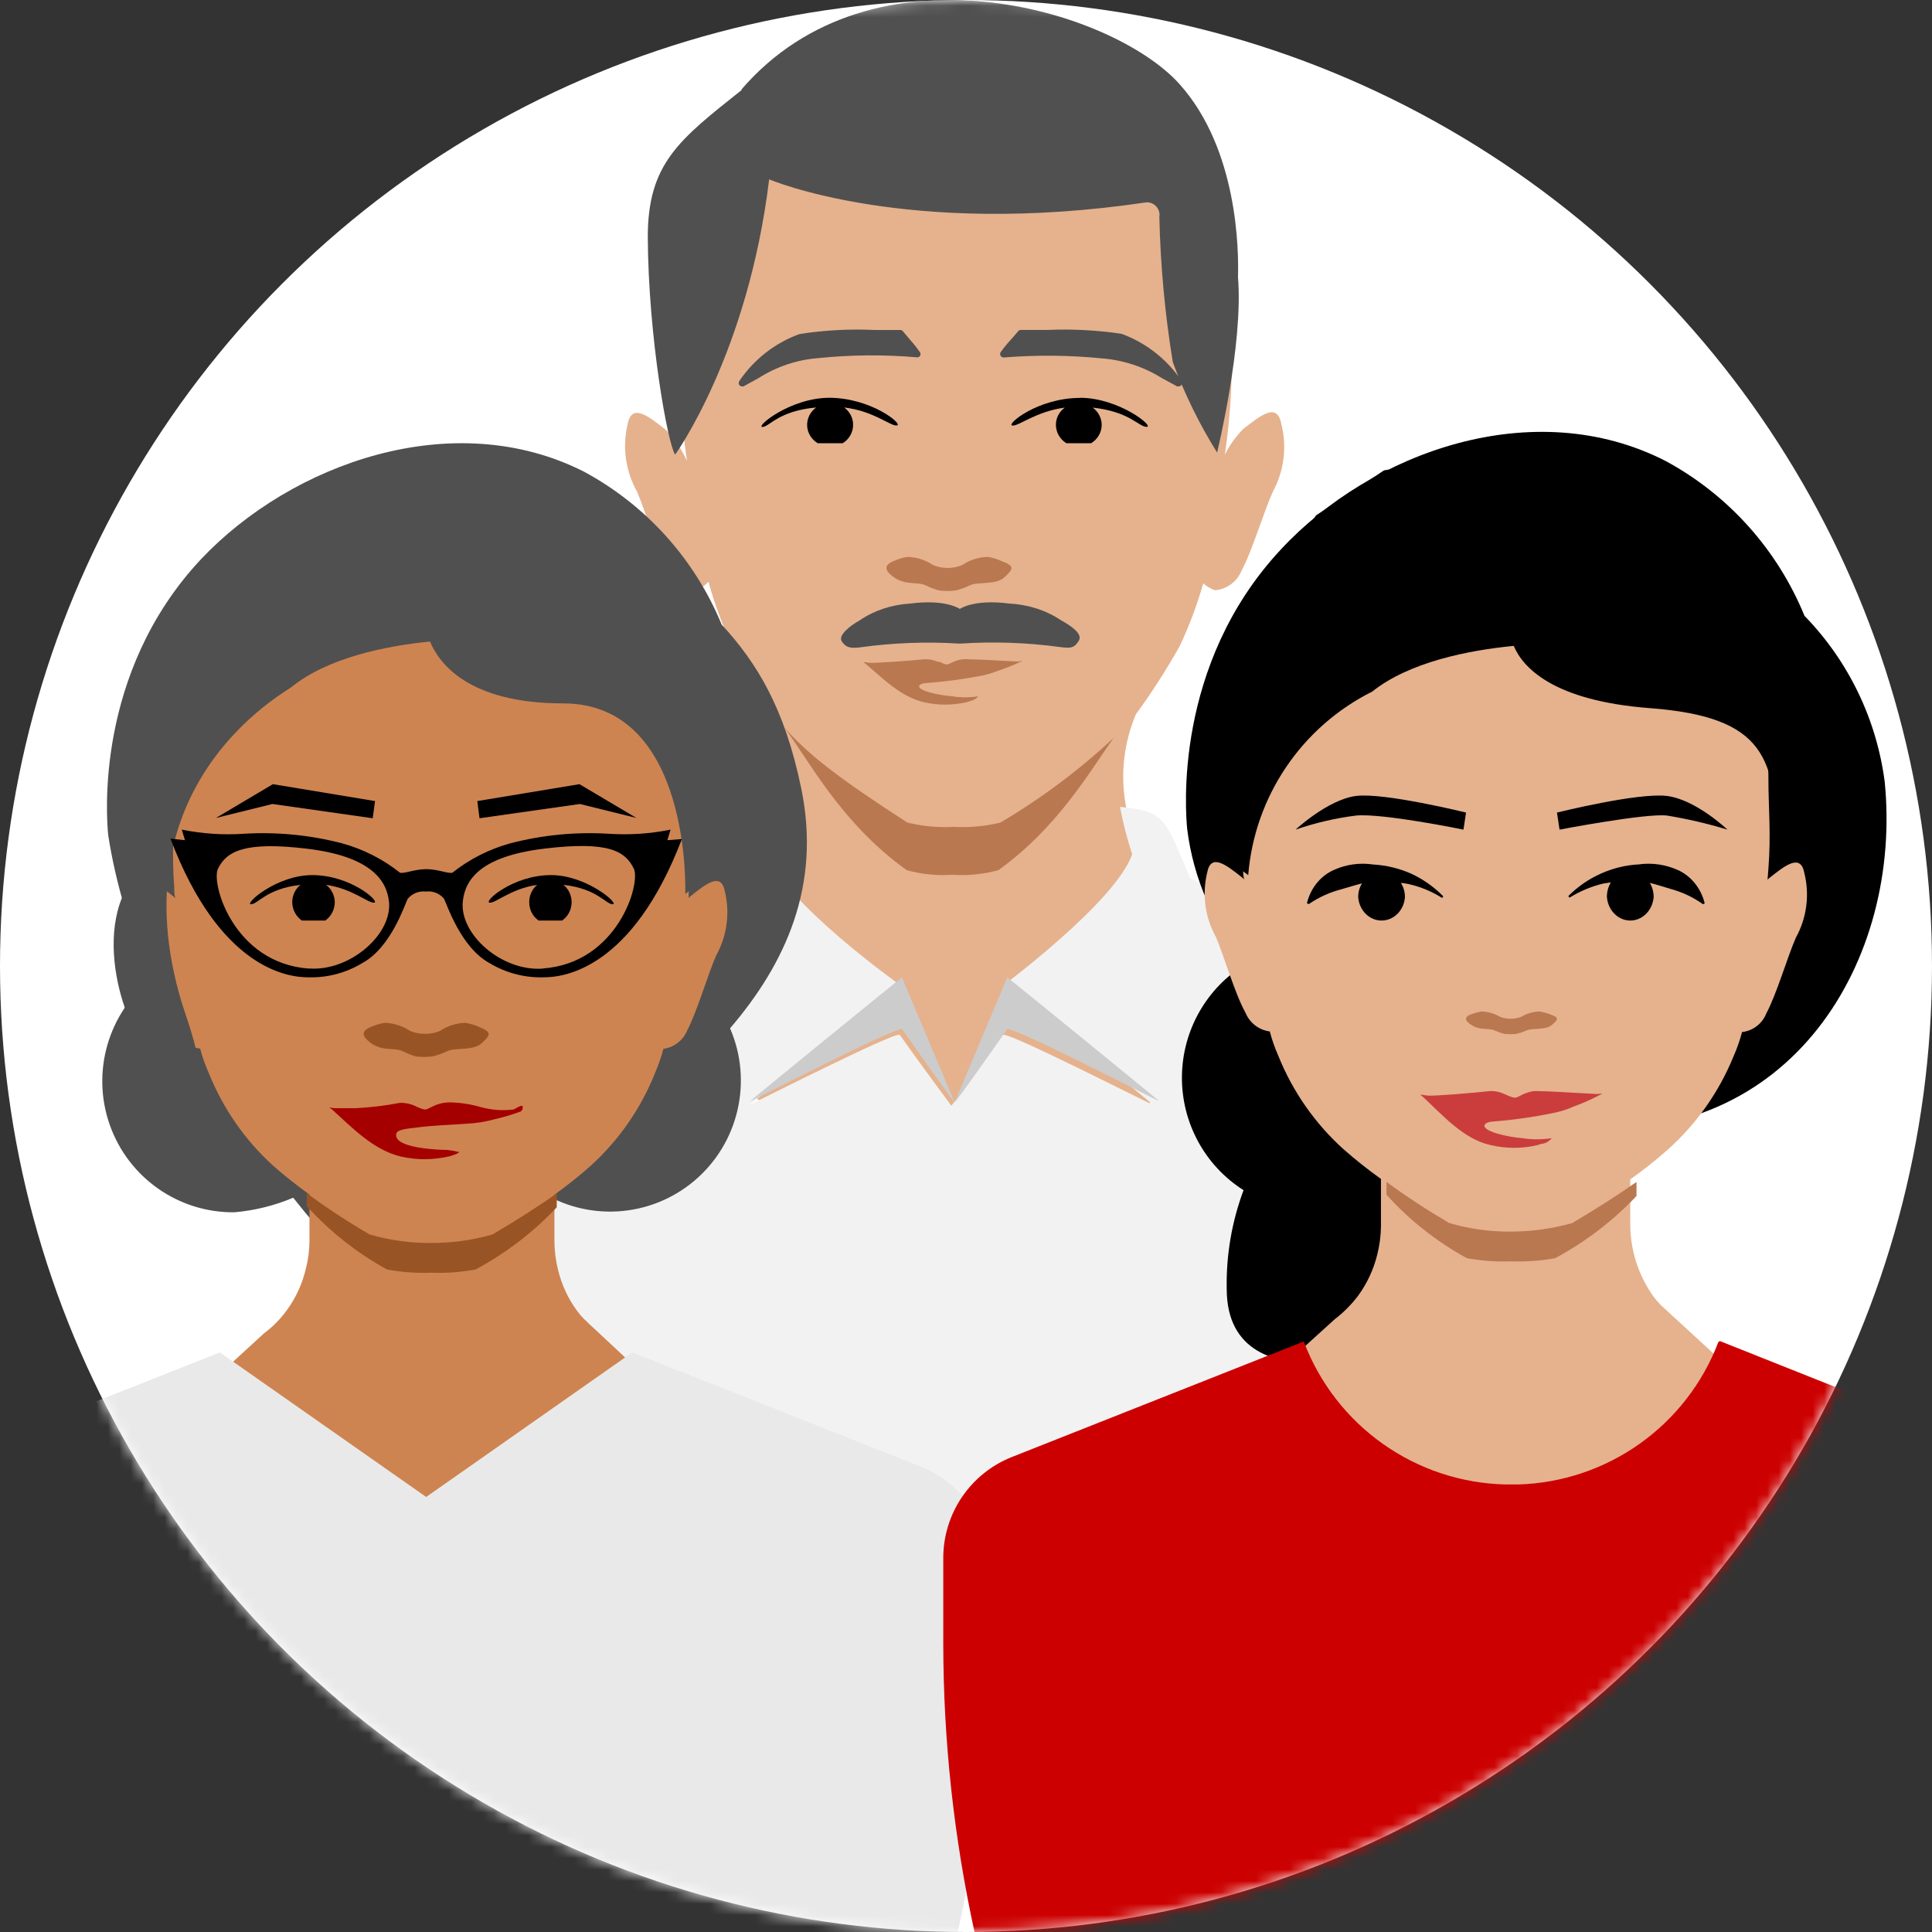 <?xml version="1.0" encoding="UTF-8"?>
<svg width="170px" height="170px" viewBox="0 0 170 170" version="1.1" xmlns="http://www.w3.org/2000/svg" xmlns:xlink="http://www.w3.org/1999/xlink">
    <rect x="0" y="0" width="170" height="170" fill="#333333" stroke="none"/>
    <title>pictogram</title>
    <defs>
        <circle id="path-1" cx="85" cy="85" r="85"></circle>
    </defs>
    <g id="Page-1" stroke="none" stroke-width="1" fill="none" fill-rule="evenodd">
        <g id="immunizations_desktop_overview" transform="translate(-910, -2479)">
            <g id="module-/-pictogram-tiles-/-desktop---960px" transform="translate(195, 2233)">
                <g id="block3" transform="translate(650, 206)">
                    <g id="pictogram" transform="translate(65, 40)">
                        <mask id="mask-2" fill="white">
                            <use xlink:href="#path-1"></use>
                        </mask>
                        <use id="circle" fill="#FFFFFF" xlink:href="#path-1"></use>
                        <g id="older-male" mask="url(#mask-2)" fill-rule="nonzero">
                            <g transform="translate(27, 0)" id="Path">
                                <path d="M85.736,37.268 C85.375,35.38 83.931,36.551 82.389,37.751 C81.732,38.413 81.188,39.177 80.778,40.012 C81.332,36.243 81.513,32.428 81.32,28.624 C79.556,16.753 75.431,4.648 57.432,4 L56.751,4 C38.113,4.676 34.961,14.575 32.863,28.624 C32.671,32.613 32.867,36.611 33.447,40.564 C32.994,39.54 32.359,38.605 31.572,37.806 C30.03,36.607 28.586,35.435 28.225,37.324 C27.744,39.338 28.041,41.458 29.058,43.266 C29.808,45.031 30.85,48.588 31.766,50.256 C32.151,51.226 33.053,51.899 34.099,51.993 C34.484,51.862 34.838,51.656 35.141,51.386 L35.322,51.207 L35.322,51.138 C35.865,53.115 36.576,55.043 37.447,56.901 C38.613,58.946 39.893,60.926 41.28,62.83 C43.099,67.255 43.738,74.549 34.766,83.042 C26.544,90.776 42.266,101.668 57.237,100.965 C72.195,101.696 87.792,90.804 79.542,83.042 C70.515,74.563 71.112,67.269 72.945,62.857 C74.352,60.932 75.641,58.925 76.806,56.846 C77.646,55.067 78.338,53.222 78.875,51.331 L78.875,51.331 C79.175,51.598 79.524,51.804 79.903,51.938 C80.954,51.848 81.864,51.175 82.25,50.201 C83.167,48.533 84.209,44.975 85.028,43.211 C86.003,41.387 86.255,39.268 85.736,37.268 Z" fill="#E5B28D"></path>
                                <path d="M57.454,56.634 C60.406,56.437 63.375,56.538 66.299,56.937 C67.229,57.058 67.524,57.022 67.919,56.392 C68.313,55.762 67.186,55.035 66.355,54.575 C65.052,53.702 63.47,53.191 61.82,53.109 C58.665,52.698 57.454,53.582 57.454,53.582 C57.454,53.582 56.243,52.698 53.088,53.109 C51.458,53.203 49.9,53.723 48.623,54.599 C47.792,55.06 46.736,55.907 47.06,56.416 C47.384,56.925 47.736,57.082 48.68,56.961 C51.58,56.558 54.524,56.448 57.454,56.634 L57.454,56.634 Z" fill="#505050"></path>
                                <path d="M56.96,72.756 C55.576,72.837 54.187,72.71 52.839,72.379 C46.959,68.58 44.143,66.444 42,64 C42,64 42,64 42,64 C44.129,66.793 46.932,72.379 52.784,76.568 C54.095,76.927 55.455,77.063 56.809,76.973 C58.168,77.063 59.532,76.926 60.848,76.568 C66.137,72.756 68.884,67.868 71,64.922 C67.951,67.767 64.607,70.267 61.027,72.379 C59.697,72.706 58.326,72.833 56.96,72.756 L56.96,72.756 Z" fill="#B97850"></path>
                                <path d="M61.111,49.361 C60.73,49.188 60.326,49.067 59.911,49 C59.105,49.023 58.323,49.274 57.665,49.722 C56.846,50.061 55.918,50.061 55.099,49.722 C54.441,49.274 53.659,49.023 52.853,49 C52.437,49.067 52.034,49.188 51.653,49.361 C50.412,49.842 51.249,50.497 51.653,50.792 C52.685,51.527 53.704,51.166 54.443,51.5 C54.819,51.694 55.217,51.846 55.629,51.955 C56.115,52.015 56.607,52.015 57.093,51.955 C57.529,51.85 57.95,51.698 58.349,51.5 C59.088,51.166 60.65,51.5 61.39,50.792 C62.129,50.083 62.366,49.842 61.125,49.361" fill="#B97850"></path>
                                <path d="M68.03,35.013 C64.336,35.013 61.535,37.333 62.064,37.44 C62.594,37.547 64.141,36.2 66.692,35.867 C66.2,36.225 65.911,36.782 65.911,37.373 C65.909,38.03 66.256,38.642 66.831,39 L69.006,39 C69.586,38.652 69.939,38.042 69.94,37.387 C69.936,36.793 69.648,36.233 69.159,35.867 C72.435,36.227 73.187,37.56 73.898,37.56 C74.609,37.56 71.487,35.013 68.03,35" fill="#000000"></path>
                                <path d="M45.936,35 C49.649,35 52.479,37.328 51.932,37.435 C51.386,37.542 49.887,36.151 47.281,35.856 C47.775,36.215 48.066,36.775 48.066,37.368 C48.073,38.025 47.73,38.64 47.155,39 L44.955,39 C44.399,38.665 44.05,38.091 44.022,37.463 C43.994,36.836 44.291,36.235 44.815,35.856 C41.481,36.151 40.696,37.569 40.08,37.569 C39.464,37.569 42.504,35.013 45.978,35" fill="#000000"></path>
                                <path d="M53.077,29.887 C52.902,29.68 52.701,29.46 52.445,29.144 C52.39,29.072 52.306,29.032 52.217,29.034 L49.891,29.034 C47.706,28.934 45.518,29.054 43.356,29.392 C41.211,30.164 39.357,31.608 38.059,33.519 C37.98,33.629 37.98,33.779 38.059,33.89 C38.118,33.956 38.2,33.995 38.287,34 L38.422,34 L39.766,33.257 C41.351,32.251 43.15,31.652 45.01,31.51 C47.893,31.216 50.795,31.193 53.682,31.441 C53.796,31.456 53.908,31.398 53.964,31.296 C54.02,31.193 54.01,31.065 53.938,30.974 C53.655,30.575 53.349,30.194 53.023,29.832" fill="#505050"></path>
                                <path d="M76.968,33.513 C75.683,31.607 73.834,30.158 71.683,29.372 C69.52,29.05 67.332,28.937 65.148,29.033 L62.821,29.033 C62.732,29.031 62.648,29.071 62.593,29.142 C62.337,29.453 62.135,29.669 61.961,29.872 C61.631,30.225 61.325,30.601 61.046,30.996 C60.985,31.09 60.985,31.212 61.046,31.307 C61.103,31.401 61.206,31.458 61.315,31.456 C64.203,31.223 67.106,31.25 69.989,31.537 C71.849,31.685 73.648,32.279 75.233,33.269 L76.578,34 L76.713,34 C76.801,33.998 76.884,33.959 76.941,33.892 C77.02,33.783 77.02,33.635 76.941,33.526" fill="#505050"></path>
                                <path d="M62.556,58.209 C60.333,58.086 58.695,58.012 58.208,58.012 C58.033,57.996 57.856,57.996 57.681,58.012 C57.411,58.052 57.148,58.126 56.903,58.234 C56.278,58.505 56.403,58.579 55.667,58.234 L55.528,58.234 C55.163,58.071 54.756,57.994 54.347,58.012 C53.222,58.123 49.986,58.37 49.528,58.32 C49.07,58.271 48.82,58.185 49.153,58.394 C50.695,59.702 52.292,61.354 54.389,61.811 C55.557,62.063 56.776,62.063 57.945,61.811 L58.264,61.724 L58.264,61.724 L58.625,61.601 L58.625,61.601 C58.807,61.526 58.965,61.411 59.083,61.268 C58.321,61.386 57.541,61.386 56.778,61.268 C55.667,61.182 53.82,60.799 53.875,60.38 C53.875,60.306 54,60.146 54.431,60.109 C56.074,59.989 57.707,59.775 59.32,59.467 C59.796,59.371 60.261,59.235 60.708,59.06 C61.497,58.803 62.263,58.494 63,58.135 L63,58.135 L62.556,58.209 Z" fill="#B97850"></path>
                                <path d="M99.977,86.316 C93.276,83.198 86.413,80.449 79.417,78.081 C78.871,77.785 78.31,77.521 77.736,77.288 C77.46,76.634 76.702,74.867 76.358,74.06 C75.228,71.709 74.566,71.278 71.548,71 C71.818,72.413 72.177,73.807 72.623,75.173 C71.162,79.346 61.351,86.649 61.351,86.649 C61.351,86.649 74.415,97.069 74.415,97.194 C74.263,97.194 61.626,90.725 61.24,91.059 C59.862,92.993 56.803,97.249 56.707,97.291 L56.707,97.291 C56.707,97.291 53.537,93.007 52.173,91.059 C51.787,90.725 39.164,97.152 38.999,97.194 C39.095,97.069 52.063,86.677 52.145,86.636 L52.145,86.636 C52.145,86.636 42.017,79.43 40.528,75.187 C40.987,73.824 41.347,72.43 41.603,71.014 C38.585,71.25 38.117,71.696 36.987,74.046 C36.601,74.867 35.843,76.648 35.609,77.288 C27.899,79.827 20.352,82.842 13.009,86.316 C2.467,91.991 0.827,98.376 0,123.082 L0,142 L113,142 L113,123.082 C112.159,98.376 110.52,91.991 99.977,86.316 Z" fill="#F2F2F2"></path>
                                <path d="M39,96.899 C39.168,96.899 51.999,90.222 52.391,90.567 C53.792,92.577 56.944,97.014 57,97 L52.363,86 L52.363,86 C52.279,86.043 39.098,96.77 39,96.899 Z" fill="#CCCCCC"></path>
                                <path d="M57,97 L57,97 C57.098,97 60.222,92.563 61.609,90.567 C62.001,90.222 74.846,96.856 75,96.899 C74.902,96.77 61.721,86.043 61.637,86 L61.637,86 L57,97 L57,97 Z" fill="#CCCCCC"></path>
                                <path d="M38.256,7.855 C49.757,-5.474 70.892,0.789 76.809,7.425 C81.933,13.162 82.002,22.057 81.933,24.385 C82.42,30.273 80.095,39.82 80.095,39.82 C78.526,37.308 77.22,34.643 76.197,31.867 C75.507,27.645 75.112,23.381 75.013,19.106 C75.072,18.777 74.979,18.44 74.76,18.188 C74.542,17.935 74.22,17.794 73.885,17.803 C52.722,20.949 40.679,15.78 40.679,15.78 C38.813,31.16 32.409,40 32.409,40 C31.768,39.141 30.042,29.65 30,20.852 C30,14.367 32.785,12.275 38.256,7.924" fill="#505050"></path>
                            </g>
                        </g>
                        <g id="older-female" mask="url(#mask-2)">
                            <g transform="translate(-12, 39)">
                                <path d="M82.505,30.387 C81.06,23.338 78.605,19.326 75.498,15.955 C73.135,10.208 68.861,5.458 63.4,2.51 C51.891,-3.334 37.658,1.767 29.691,10.201 C20.292,20.223 21.379,33.053 21.52,34.476 C22.199,38.844 23.491,43.094 25.356,47.1 C21.505,50.163 20.02,55.34 21.66,59.985 C23.3,64.63 27.704,67.719 32.62,67.671 C34.402,67.518 36.15,67.085 37.799,66.39 C43.643,73.759 48.835,78.079 52.352,72.375 C53.63,70.299 56.188,68.12 59.372,65.723 C63.626,68.518 69.206,68.183 73.096,64.898 C76.986,61.614 78.264,56.16 76.239,51.484 C81.111,45.793 84.27,38.949 82.505,30.387 Z" id="Path" fill="#505050" fill-rule="nonzero"></path>
                                <path d="M75.786,39.459 C75.455,37.681 74.119,38.777 72.694,39.91 L72.592,40.026 C72.592,39.691 72.592,39.356 72.681,39.034 C72.897,36.161 72.681,33.481 72.681,31.51 L72.681,31.33 C72.69,30.555 72.647,29.78 72.554,29.011 C70.556,15.83 67.719,6.618 50.631,6 L49.358,6 C32.283,6.618 29.382,15.83 27.461,29.011 C27.374,29.78 27.331,30.555 27.333,31.33 L27.333,31.51 C27.333,33.481 27.092,36.161 27.333,39.034 C27.333,39.356 27.333,39.691 27.423,40.026 L27.295,39.91 C25.87,38.777 24.534,37.681 24.216,39.459 C23.762,41.352 24.03,43.35 24.967,45.051 C25.667,46.726 26.634,50.063 27.512,51.635 C27.87,52.523 28.672,53.148 29.611,53.271 C29.804,53.999 30.055,54.71 30.362,55.397 L30.362,55.397 C31.607,58.508 33.535,61.293 35.998,63.539 C36.902,64.351 37.971,65.189 39.23,66.116 L39.23,70.213 C39.224,71.049 39.113,71.88 38.899,72.687 C38.589,73.991 38.022,75.217 37.233,76.294 C36.672,77.068 35.999,77.75 35.235,78.317 L30.349,82.801 C29.7,83.548 28.988,84.308 28.173,85.094 C20.119,92.824 35.528,103.698 50.198,102.964 C64.461,103.686 79.272,93.404 72.656,85.725 L64.105,77.737 C63.939,77.597 63.782,77.446 63.634,77.286 L63.38,77.055 L63.38,77.055 C63.159,76.829 62.955,76.588 62.769,76.333 C61.98,75.256 61.413,74.029 61.102,72.726 C60.9,71.917 60.793,71.086 60.784,70.252 L60.784,66.129 C62.057,65.201 63.1,64.364 64.003,63.552 C66.471,61.309 68.399,58.524 69.64,55.41 L69.64,55.41 C69.936,54.72 70.183,54.01 70.378,53.284 C71.317,53.16 72.119,52.536 72.477,51.648 C73.317,50.076 74.284,46.739 75.022,45.064 C75.967,43.361 76.24,41.358 75.786,39.459 L75.786,39.459 Z" id="Path" fill="#CE8451" fill-rule="nonzero"></path>
                                <path d="M61,66 C59.495,67.066 57.692,68.228 55.5,69.524 L55.344,69.621 C53.563,70.131 51.708,70.384 49.844,70.371 C48.041,70.377 46.247,70.124 44.526,69.621 L44.357,69.524 C42.507,68.437 40.718,67.261 39,66 L39,67.126 C40.995,69.348 43.382,71.236 46.057,72.708 C47.338,72.942 48.644,73.036 49.948,72.987 C51.252,73.037 52.559,72.943 53.84,72.708 C56.528,71.263 58.942,69.413 60.987,67.235 L61,66 Z" id="Path" fill="#995425" fill-rule="nonzero"></path>
                                <path d="M54.153,51.355 C53.77,51.189 53.367,51.069 52.954,51 C52.151,51.023 51.373,51.27 50.713,51.711 C50.299,51.891 49.848,51.977 49.395,51.965 C48.941,51.974 48.491,51.888 48.077,51.711 C47.421,51.271 46.647,51.024 45.849,51 C45.435,51.069 45.032,51.189 44.649,51.355 C43.41,51.838 44.254,52.498 44.649,52.79 C45.678,53.526 46.679,53.158 47.417,53.488 C47.791,53.682 48.184,53.84 48.591,53.957 C49.072,54.014 49.559,54.014 50.041,53.957 C50.499,53.855 50.942,53.697 51.359,53.488 C52.084,53.158 53.639,53.488 54.39,52.79 C55.142,52.091 55.352,51.838 54.127,51.355" id="Path" fill="#995425" fill-rule="nonzero"></path>
                                <path d="M57.798,58.313 C57.592,58.404 57.394,58.509 57.204,58.625 C56.231,58.748 55.241,58.675 54.299,58.413 C53.443,58.164 52.555,58.026 51.659,58.001 C51.132,57.989 50.611,58.101 50.141,58.325 C49.401,58.663 49.547,58.75 48.689,58.4 L48.53,58.313 C48.118,58.126 47.666,58.032 47.21,58.038 C45.904,58.29 44.58,58.448 43.249,58.513 C42.801,58.513 42.14,58.513 41.612,58.513 C41.084,58.513 40.781,58.338 41.19,58.6 C42.972,60.211 44.847,62.196 47.289,62.771 C48.648,63.076 50.063,63.076 51.421,62.771 C51.553,62.771 52.359,62.508 52.411,62.371 C52.06,62.284 51.703,62.221 51.342,62.184 C50.669,62.184 46.497,62.046 46.88,60.723 C46.999,60.348 48.2,60.273 48.504,60.236 C49.969,60.024 51.448,59.999 52.926,59.886 L52.926,59.886 C53.821,59.851 54.707,59.712 55.567,59.474 C56.334,59.297 57.088,59.072 57.824,58.8 C57.983,58.681 58.042,58.479 57.969,58.301" id="Path" fill="#A50000" fill-rule="evenodd"></path>
                                <path d="M80,33.894 C80,33.894 78.727,22.7 78.536,21.913 C78.345,21.126 66.339,9.751 66.339,9.751 C66.339,9.751 62.252,6.127 61.895,6.075 C61.539,6.024 57.427,4.309 54.74,3.651 L52.639,2 L44.096,4.979 L31.454,9.751 L23.611,27.265 L24.617,37.234 C19.257,42.225 23.585,52.711 24.859,52.788 C24.451,52.092 28.156,55.277 29.073,54.98 C29.989,54.684 28.449,50.737 27.978,49.177 C22.21,29.96 37.056,21.951 37.641,21.461 C40.824,18.882 45.904,17.837 49.838,17.45 C50.615,19.333 53.187,22.893 61.552,22.893 C72.921,22.893 72.297,39.659 72.297,39.659 L80,33.894 Z" id="Path" fill="#505050" fill-rule="nonzero"></path>
                                <polygon id="Path" fill="#000000" fill-rule="nonzero" points="45 31.487 44.795 33 35.974 31.744 31 32.974 36.013 30"></polygon>
                                <polygon id="Path" fill="#000000" fill-rule="nonzero" points="54 31.487 54.192 33 63.026 31.744 68 32.974 62.987 30"></polygon>
                                <path d="M70.725,34.929 L71.005,34 C69.216,34.364 67.384,34.486 65.56,34.364 C62.647,34.187 59.724,34.471 56.902,35.205 C55.042,35.719 53.307,36.599 51.802,37.792 C51.432,37.892 50.526,37.478 49.506,37.478 C48.486,37.478 47.581,37.892 47.198,37.792 C45.695,36.596 43.959,35.716 42.098,35.205 C39.28,34.472 36.361,34.188 33.452,34.364 C31.625,34.487 29.789,34.364 27.995,34 L28.275,34.929 L27,34.791 C31.323,46.242 37.341,46.995 39.088,46.995 C40.777,47.051 42.445,46.614 43.883,45.74 C46.433,44.359 47.645,40.516 47.874,40.09 C48.263,39.619 48.869,39.378 49.481,39.449 C50.089,39.375 50.693,39.617 51.075,40.09 C51.304,40.516 52.528,44.359 55.066,45.74 C56.508,46.614 58.18,47.051 59.873,46.995 C61.608,46.995 67.626,46.28 72,34.829 L70.725,34.929 Z M39.178,46.229 C32.547,45.74 30.545,38.696 31.182,37.44 C31.935,35.896 33.542,35.017 39.037,35.682 C44.533,36.348 46.038,38.395 46.229,40.366 C46.51,43.229 42.774,46.493 39.178,46.217 L39.178,46.229 Z M59.771,46.229 C56.15,46.493 52.452,43.229 52.72,40.353 C52.911,38.382 54.288,36.348 59.912,35.67 C65.535,34.992 67.014,35.883 67.767,37.428 C68.404,38.734 66.351,45.74 59.771,46.217 L59.771,46.229 Z" id="Shape" fill="#000000" fill-rule="nonzero"></path>
                                <path d="M96.279,131 C98.083,122.809 98.995,114.45 99,106.066 L99,98.739 C98.988,94.902 96.618,91.461 93.018,90.05 L67.639,80 L49.5,92.721 L31.348,80 L5.969,90.05 C2.374,91.465 0.01,94.905 0,98.739 L0,106.066 C0.005,114.45 0.917,122.809 2.721,131 L96.279,131 Z" id="Path" fill="#E9E9E9" fill-rule="nonzero"></path>
                                <path d="M60.501,38 C57.131,38 54.566,40.319 55.061,40.423 C55.557,40.528 56.957,39.186 59.274,38.86 C58.825,39.218 58.563,39.778 58.568,40.371 C58.559,41.029 58.872,41.644 59.398,42 L61.455,42 C61.957,41.663 62.272,41.09 62.296,40.464 C62.321,39.838 62.053,39.239 61.579,38.86 C64.577,39.199 65.296,40.567 65.916,40.567 C66.535,40.567 63.648,38.013 60.501,38 Z" id="Path" fill="#000000" fill-rule="nonzero"></path>
                                <path d="M39.463,38 C42.844,38 45.428,40.319 44.941,40.423 C44.454,40.528 43.032,39.186 40.686,38.86 C41.157,39.208 41.444,39.768 41.459,40.371 C41.457,41.026 41.144,41.636 40.623,42 L38.564,42 C38.041,41.643 37.722,41.037 37.715,40.384 C37.715,39.786 37.983,39.222 38.439,38.86 C35.432,39.199 34.696,40.567 34.084,40.567 C33.473,40.567 36.293,38.013 39.463,38 Z" id="Path" fill="#000000" fill-rule="nonzero"></path>
                            </g>
                        </g>
                        <g id="your-adult-female-2" mask="url(#mask-2)" fill-rule="nonzero">
                            <g transform="translate(83, 38)" id="Path">
                                <path d="M82.84,30.802 C82.124,25.288 79.647,20.158 75.781,16.189 C73.398,10.367 69.088,5.556 63.583,2.575 C51.952,-3.395 37.654,1.77 29.694,10.361 C20.226,20.51 21.321,33.501 21.463,34.942 C22.002,39.324 23.817,43.447 26.679,46.791 C23.205,48.867 21.054,52.615 21.001,56.685 C20.948,60.755 23.002,64.558 26.422,66.725 C25.39,69.495 24.887,72.436 24.94,75.394 C24.94,81.092 29.41,82 32.927,82 C36.443,82 39.29,77.38 39.29,71.618 C39.443,70.035 39.356,68.437 39.032,66.881 C41.853,65.056 43.708,62.048 44.081,58.691 C47.788,60.085 51.667,60.958 55.61,61.287 C74.699,62.857 84.386,46.427 82.84,30.802 Z" fill="#000000"></path>
                                <path d="M75.773,38.844 C75.449,37.047 74.074,38.154 72.634,39.299 L72.53,39.416 L72.608,38.401 C72.841,35.511 72.608,32.804 72.608,30.812 L72.608,30.63 C72.614,29.847 72.566,29.064 72.465,28.287 C70.493,14.971 67.548,5.664 50.137,5 L48.84,5 C31.416,5.625 28.471,14.932 26.512,28.248 C26.417,29.025 26.373,29.808 26.382,30.591 L26.382,30.773 C26.382,32.765 26.136,35.472 26.382,38.362 C26.382,38.7 26.382,39.039 26.473,39.377 L26.356,39.26 C24.916,38.115 23.541,37.008 23.216,38.805 C22.757,40.719 23.035,42.737 23.995,44.454 C24.708,46.146 25.694,49.517 26.59,51.105 C26.955,52.003 27.772,52.634 28.73,52.759 C28.923,53.494 29.175,54.212 29.483,54.906 L29.483,54.906 C30.748,58.053 32.714,60.867 35.23,63.133 C36.279,64.057 37.375,64.926 38.513,65.736 L38.513,69.889 C38.504,70.732 38.395,71.571 38.188,72.388 C37.866,73.703 37.288,74.941 36.489,76.033 C35.904,76.802 35.219,77.489 34.452,78.076 L29.483,82.58 C28.821,83.348 28.095,84.116 27.264,84.91 C19.052,92.72 34.763,103.706 49.709,102.964 C64.253,103.68 79.367,93.306 72.608,85.548 L63.863,77.503 L63.383,77.061 L63.124,76.827 L63.124,76.827 C62.916,76.592 62.696,76.358 62.501,76.098 C61.211,74.297 60.496,72.145 60.451,69.928 L60.451,65.775 C61.592,64.968 62.688,64.099 63.734,63.172 C66.267,60.914 68.25,58.105 69.533,54.958 L69.533,54.958 C69.841,54.264 70.093,53.546 70.286,52.811 C71.251,52.705 72.077,52.067 72.426,51.158 C73.295,49.569 74.281,46.198 75.021,44.506 C75.975,42.782 76.244,40.759 75.773,38.844 Z" fill="#E5B28D"></path>
                                <path d="M61,66 C59.496,67.053 57.694,68.228 55.503,69.524 C55.452,69.563 55.395,69.596 55.335,69.621 C53.557,70.123 51.709,70.376 49.851,70.371 C48.048,70.379 46.255,70.126 44.536,69.621 C44.475,69.596 44.418,69.563 44.367,69.524 C42.514,68.437 40.722,67.261 39,66 L39,67.126 C40.999,69.348 43.388,71.236 46.065,72.708 C47.346,72.943 48.651,73.037 49.955,72.987 C51.258,73.036 52.564,72.943 53.844,72.708 C56.532,71.26 58.949,69.411 61,67.235 L61,66 Z" fill="#B97850"></path>
                                <path d="M41.177,38.878 C40.11,38.406 38.977,38.132 37.826,38.069 C36.646,37.891 35.444,38.059 34.346,38.557 C33.186,39.08 32.318,40.158 32,41.474 L32.155,41.558 C33.013,40.97 33.953,40.536 34.939,40.274 C35.557,40.106 36.228,39.883 36.846,39.73 C36.622,40.087 36.505,40.511 36.511,40.944 C36.596,42.105 37.491,43 38.567,43 C39.643,43 40.538,42.105 40.623,40.944 C40.628,40.494 40.501,40.055 40.262,39.688 C40.483,39.707 40.702,39.739 40.919,39.785 C41.967,40.015 42.973,40.43 43.897,41.013 L44,40.874 C43.175,40.034 42.219,39.359 41.177,38.878 L41.177,38.878 Z" fill="#000000"></path>
                                <path d="M64.639,38.556 C63.545,38.066 62.353,37.896 61.181,38.062 C60.032,38.124 58.902,38.401 57.839,38.881 C56.794,39.348 55.833,40.013 55,40.846 L55.103,40.988 C56.034,40.411 57.039,39.991 58.084,39.744 L58.742,39.645 C58.514,40.022 58.392,40.465 58.394,40.917 C58.479,42.093 59.375,43 60.452,43 C61.529,43 62.425,42.093 62.51,40.917 C62.507,40.48 62.391,40.054 62.174,39.687 C62.832,39.843 63.465,40.069 64.071,40.238 C65.06,40.512 66.001,40.961 66.858,41.567 L67,41.482 C66.67,40.159 65.797,39.078 64.639,38.556 L64.639,38.556 Z" fill="#000000"></path>
                                <path d="M53.36,51.238 C53.08,51.135 52.789,51.055 52.492,51 C51.904,51.018 51.334,51.183 50.849,51.475 C50.255,51.697 49.584,51.697 48.99,51.475 C48.506,51.183 47.936,51.018 47.348,51 C47.05,51.055 46.759,51.135 46.479,51.238 C45.57,51.559 46.18,51.999 46.479,52.189 C47.226,52.688 47.972,52.438 48.501,52.664 C48.779,52.791 49.07,52.895 49.37,52.973 C49.722,53.009 50.077,53.009 50.429,52.973 C50.742,52.896 51.047,52.793 51.338,52.664 C51.867,52.438 53.007,52.664 53.55,52.189 C54.093,51.713 54.27,51.559 53.36,51.238" fill="#B97850"></path>
                                <path d="M46,33.5 L45.773,35 C45.773,35 38.707,33.549 36.333,33.76 C34.512,33.989 32.723,34.405 31,35 C31,35 33.853,32.346 36.333,32.036 C38.813,31.726 46,33.5 46,33.5 Z" fill="#000000"></path>
                                <path d="M54,33.5 L54.227,35 C54.227,35 61.8,33.549 63.667,33.76 C65.474,34.055 67.256,34.47 69,35 C69,35 66.213,32.346 63.667,32.036 C61.12,31.726 54,33.5 54,33.5 Z" fill="#000000"></path>
                                <path d="M57.495,58.264 C54.903,58.113 53.076,58.013 52.506,58.013 C52.303,57.998 52.099,57.998 51.896,58.013 C51.592,58.071 51.297,58.163 51.015,58.289 C50.303,58.627 50.432,58.715 49.603,58.364 L49.434,58.289 C49.033,58.092 48.588,57.993 48.138,58 C46.843,58.151 43.124,58.464 42.605,58.402 C42.087,58.339 41.789,58.226 42.178,58.489 C43.94,60.119 45.78,62.251 48.19,62.765 C49.527,63.078 50.922,63.078 52.259,62.765 L52.635,62.652 L52.635,62.652 C52.763,62.633 52.888,62.604 53.011,62.564 L53.011,62.564 C53.217,62.466 53.399,62.325 53.542,62.151 C52.684,62.282 51.809,62.282 50.951,62.151 C49.655,62.05 47.555,61.561 47.62,61.047 C47.62,60.947 47.763,60.746 48.255,60.696 C50.142,60.553 52.017,60.285 53.866,59.894 C54.397,59.78 54.914,59.612 55.408,59.392 C56.301,59.067 57.168,58.677 58,58.226 L58,58.226 L57.495,58.264 Z" fill="#CA3D3C"></path>
                                <path d="M49.514,92.621 C41.57,92.454 34.526,87.473 31.721,80.039 L31.721,80.039 L6.03,90.208 C2.385,91.656 -0.005,95.183 0,99.106 L0,106.59 C0.005,115.134 0.927,123.653 2.749,132 L97.264,132 C99.082,123.652 99.999,115.134 100,106.59 L100,99.106 C100.005,95.183 97.615,91.656 93.97,90.208 L68.331,80 L68.201,80.091 C65.402,87.449 58.445,92.395 50.577,92.621 L49.514,92.621 Z" fill="#CC0000"></path>
                                <path d="M26.833,39 C27.392,32.085 31.528,25.963 37.742,22.855 C40.993,20.26 46.18,19.221 50.198,18.832 C50.991,20.727 53.644,23.66 62.16,24.309 C72.445,25.087 73.173,28.773 73.42,36.456 L81,35.379 C81,35.379 79.7,24.114 79.518,23.322 C79.336,22.531 69.987,10.526 69.987,10.526 C68.909,9.05 67.737,7.646 66.477,6.321 C66.204,6.321 61.471,3.064 58.675,2.428 L53.657,1 L38.782,3.388 L32.788,7.359 L25.78,18.845 L25,37.663" fill="#000000"></path>
                            </g>
                        </g>
                    </g>
                </g>
            </g>
        </g>
    </g>
</svg>